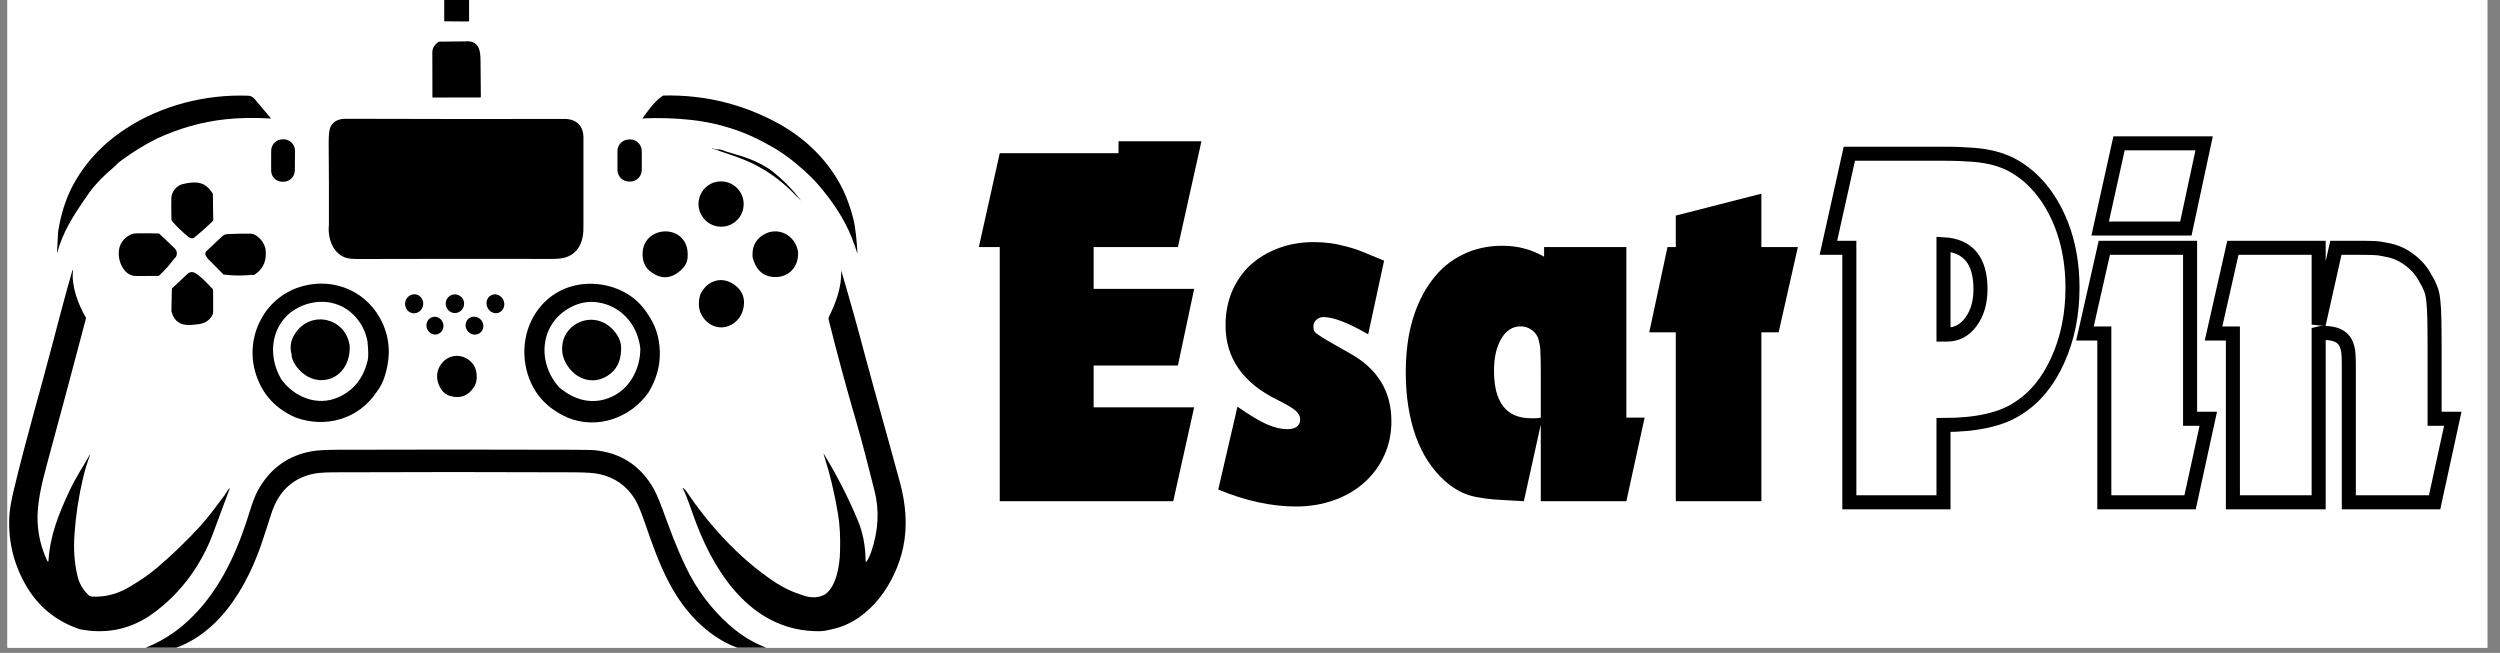 <svg xmlns="http://www.w3.org/2000/svg" xmlns:xlink="http://www.w3.org/1999/xlink" width="157" zoomAndPan="magnify" viewBox="0 0 117.75 30.75" height="41" preserveAspectRatio="xMidYMid meet" version="1.0"><rect x="0" y="0" width="117.75" height="30.75" fill="#808080" stroke="none"/><defs><g/><clipPath id="7b911fe70f"><path d="M 0.352 0 L 117.152 0 L 117.152 30.504 L 0.352 30.504 Z M 0.352 0 " clip-rule="nonzero"/></clipPath><clipPath id="74f2b42877"><path d="M 32 12 L 42.758 12 L 42.758 30 L 32 30 Z M 32 12 " clip-rule="nonzero"/></clipPath><clipPath id="01344f2c31"><path d="M 6 21 L 37 21 L 37 30.504 L 6 30.504 Z M 6 21 " clip-rule="nonzero"/></clipPath><clipPath id="1d026b717d"><path d="M 0.352 12 L 11 12 L 11 30 L 0.352 30 Z M 0.352 12 " clip-rule="nonzero"/></clipPath><clipPath id="a96d24b7ec"><path d="M 82 3 L 117.152 3 L 117.152 28 L 82 28 Z M 82 3 " clip-rule="nonzero"/></clipPath></defs><g clip-path="url(#7b911fe70f)"><path fill="#ffffff" d="M 0.352 0 L 117.152 0 L 117.152 30.504 L 0.352 30.504 Z M 0.352 0 " fill-opacity="1" fill-rule="nonzero"/><path fill="#ffffff" d="M 0.352 0 L 117.152 0 L 117.152 30.504 L 0.352 30.504 Z M 0.352 0 " fill-opacity="1" fill-rule="nonzero"/></g><path fill="#000000" d="M 20.922 0.973 C 20.922 0.992 20.93 1.004 20.953 1.004 L 22.059 1.012 C 22.082 1.012 22.094 1 22.094 0.973 C 22.094 0.965 22.094 0.957 22.094 0.945 C 22.094 -0.254 22.094 -1.461 22.094 -2.68 C 22.094 -3.031 21.812 -3.312 21.457 -3.273 C 20.926 -3.219 20.898 -2.656 20.922 -2.195 Z M 20.922 0.973 " fill-opacity="1" fill-rule="nonzero"/><path fill="#000000" d="M 20.391 4.594 L 21.961 4.59 L 22.613 4.59 C 22.637 4.59 22.648 4.578 22.648 4.559 C 22.641 3.992 22.637 3.43 22.633 2.871 C 22.633 2.578 22.602 2.375 22.543 2.254 C 22.426 2.02 22.219 1.918 21.914 1.949 L 20.703 1.961 C 20.684 1.961 20.668 1.965 20.652 1.977 C 20.461 2.102 20.367 2.262 20.363 2.465 C 20.363 3.168 20.363 3.871 20.367 4.574 C 20.367 4.586 20.375 4.594 20.391 4.594 Z M 20.391 4.594 " fill-opacity="1" fill-rule="nonzero"/><path fill="#000000" d="M 2.688 11.898 C 2.691 11.898 2.695 11.895 2.695 11.895 C 2.836 11.41 3.02 10.961 3.25 10.551 C 3.465 10.16 3.785 9.668 4.211 9.066 C 4.473 8.695 4.863 8.289 5.391 7.848 C 5.5 7.73 5.617 7.625 5.746 7.535 C 6.258 7.16 6.793 6.828 7.355 6.543 C 8.41 6.051 9.488 5.742 10.598 5.621 C 11.258 5.547 11.98 5.535 12.766 5.582 L 11.992 4.66 C 11.961 4.621 11.914 4.586 11.855 4.551 C 11.805 4.523 11.75 4.508 11.688 4.508 C 9.691 4.434 7.586 4.961 5.906 6.074 C 4.812 6.789 3.98 7.695 3.41 8.777 C 3.09 9.387 2.867 10.098 2.738 10.902 L 2.684 11.895 C 2.68 11.895 2.684 11.898 2.688 11.898 Z M 2.688 11.898 " fill-opacity="1" fill-rule="nonzero"/><path fill="#000000" d="M 32.551 5.648 C 33.84 5.789 35.035 6.168 36.137 6.789 C 36.656 7.062 37.129 7.387 37.562 7.762 C 38.016 8.133 38.426 8.539 38.785 8.992 C 39.406 9.766 39.914 10.574 40.238 11.512 C 40.281 11.648 40.328 11.781 40.375 11.914 C 40.375 11.914 40.379 11.918 40.379 11.918 C 40.383 11.918 40.387 11.914 40.387 11.91 C 40.348 11.352 40.309 10.762 40.176 10.246 C 40.062 9.805 39.91 9.379 39.719 8.965 C 39.082 7.648 38.039 6.605 36.789 5.887 C 35.062 4.914 33.211 4.453 31.234 4.5 C 30.852 4.738 30.531 5.203 30.254 5.578 C 31 5.543 31.766 5.562 32.551 5.648 Z M 32.551 5.648 " fill-opacity="1" fill-rule="nonzero"/><path fill="#000000" d="M 13.293 8.559 L 13.352 8.559 C 13.645 8.562 13.883 8.324 13.887 8.027 L 13.895 7.105 C 13.895 6.809 13.66 6.566 13.371 6.562 L 13.309 6.562 C 13.016 6.562 12.777 6.801 12.773 7.094 L 12.77 8.02 C 12.766 8.316 13 8.559 13.293 8.559 Z M 13.293 8.559 " fill-opacity="1" fill-rule="nonzero"/><path fill="#000000" d="M 29.621 8.551 L 29.684 8.551 C 29.98 8.551 30.227 8.309 30.227 8.004 L 30.227 7.121 C 30.227 6.816 29.988 6.57 29.688 6.57 L 29.625 6.57 C 29.328 6.57 29.082 6.812 29.082 7.117 L 29.082 8 C 29.082 8.305 29.324 8.547 29.621 8.551 Z M 29.621 8.551 " fill-opacity="1" fill-rule="nonzero"/><path fill="#000000" d="M 36.312 8.016 C 35.777 7.652 35.277 7.449 34.617 7.262 C 34.379 7.195 34.141 7.117 33.898 7.035 C 33.797 7.051 33.68 7.031 33.547 6.977 C 33.543 6.977 33.543 6.977 33.539 6.977 C 33.535 6.977 33.535 6.98 33.527 6.98 C 33.52 6.98 33.52 6.988 33.531 6.988 C 33.926 7.121 34.316 7.258 34.711 7.395 C 35.641 7.723 36.469 8.23 37.191 8.918 L 37.734 9.457 C 37.328 8.918 36.852 8.438 36.312 8.016 Z M 36.312 8.016 " fill-opacity="1" fill-rule="nonzero"/><path fill="#000000" d="M 34.18 8.566 C 34.316 8.594 34.445 8.648 34.559 8.73 C 34.676 8.809 34.773 8.91 34.852 9.027 C 34.93 9.145 34.98 9.273 35.008 9.414 C 35.035 9.555 35.031 9.691 35.004 9.832 C 34.977 9.969 34.922 10.098 34.844 10.215 C 34.762 10.332 34.664 10.426 34.547 10.504 C 34.43 10.582 34.301 10.633 34.164 10.66 C 34.023 10.684 33.887 10.684 33.746 10.656 C 33.609 10.625 33.48 10.57 33.363 10.492 C 33.25 10.41 33.152 10.312 33.074 10.191 C 32.996 10.074 32.945 9.945 32.918 9.805 C 32.891 9.668 32.891 9.527 32.922 9.391 C 32.949 9.25 33.004 9.125 33.082 9.008 C 33.16 8.891 33.262 8.793 33.379 8.715 C 33.496 8.637 33.625 8.586 33.762 8.562 C 33.902 8.535 34.039 8.535 34.18 8.566 Z M 34.18 8.566 " fill-opacity="1" fill-rule="nonzero"/><path fill="#000000" d="M 8.867 11.152 C 8.941 11.211 9.066 11.258 9.141 11.199 C 9.441 10.953 9.723 10.703 9.988 10.449 C 10.023 10.418 10.043 10.371 10.043 10.32 L 10.027 9.152 C 10.027 9.133 10.023 9.121 10.012 9.105 C 9.844 8.844 9.656 8.688 9.445 8.633 C 9.227 8.57 8.941 8.586 8.598 8.672 C 8.32 8.742 8.074 9.031 8.07 9.344 C 8.066 9.676 8.066 10.008 8.074 10.336 C 8.074 10.367 8.086 10.398 8.105 10.422 C 8.344 10.688 8.598 10.934 8.867 11.152 Z M 8.867 11.152 " fill-opacity="1" fill-rule="nonzero"/><path fill="#000000" d="M 16.246 12.125 C 16.383 12.18 16.613 12.203 16.938 12.199 C 19.953 12.191 22.969 12.188 25.984 12.195 C 26.297 12.195 26.531 12.168 26.684 12.109 C 27.242 11.902 27.504 11.402 27.48 10.605 C 27.484 9.254 27.484 7.875 27.48 6.473 C 27.48 5.906 27.125 5.598 26.578 5.602 C 23.152 5.609 19.727 5.605 16.301 5.594 C 15.926 5.59 15.676 5.727 15.559 6 C 15.504 6.125 15.48 6.371 15.48 6.746 C 15.492 8.02 15.496 9.293 15.492 10.559 C 15.426 11.172 15.641 11.891 16.246 12.125 Z M 16.246 12.125 " fill-opacity="1" fill-rule="nonzero"/><path fill="#000000" d="M 30.273 12.117 C 30.301 12.402 30.426 12.629 30.641 12.793 C 31.145 13.176 31.637 13.145 32.109 12.688 C 32.285 12.52 32.379 12.324 32.387 12.109 C 32.508 10.441 30.109 10.547 30.273 12.117 Z M 30.273 12.117 " fill-opacity="1" fill-rule="nonzero"/><path fill="#000000" d="M 35.922 11.078 C 35.566 11.312 35.406 11.66 35.449 12.129 C 35.59 12.664 35.879 12.965 36.324 13.035 C 37.047 13.145 37.625 12.648 37.59 11.883 C 37.48 11.07 36.617 10.625 35.922 11.078 Z M 35.922 11.078 " fill-opacity="1" fill-rule="nonzero"/><path fill="#000000" d="M 7.465 10.996 C 7.113 10.988 6.77 10.984 6.426 10.992 C 6.301 10.996 6.195 11.02 6.109 11.07 C 5.715 11.293 5.547 11.637 5.602 12.109 C 5.664 12.547 5.949 13.004 6.414 13 C 6.758 13 7.105 12.996 7.445 12.996 C 7.465 12.996 7.484 12.992 7.496 12.977 C 7.754 12.742 7.988 12.477 8.207 12.18 C 8.301 12.109 8.34 12.016 8.328 11.895 C 8.324 11.82 8.277 11.746 8.203 11.672 C 7.973 11.453 7.742 11.238 7.516 11.02 C 7.504 11.004 7.484 10.996 7.465 10.996 Z M 7.465 10.996 " fill-opacity="1" fill-rule="nonzero"/><g clip-path="url(#74f2b42877)"><path fill="#000000" d="M 42.398 22.762 C 41.855 20.75 41.281 18.754 40.742 16.742 C 40.391 15.414 40.02 14.086 39.629 12.766 C 39.629 12.762 39.629 12.758 39.625 12.758 C 39.621 12.758 39.621 12.762 39.621 12.766 C 39.637 13.57 39.371 14.242 39.035 14.945 C 39.02 14.98 39.02 15.012 39.027 15.047 C 39.422 16.633 39.848 18.207 40.305 19.773 C 40.629 20.887 40.906 21.996 41.188 23.109 C 41.426 24.043 41.375 25.004 41.031 26 C 40.961 26.195 40.887 26.348 40.812 26.453 C 40.809 26.461 40.801 26.461 40.793 26.461 C 40.781 26.461 40.77 26.453 40.77 26.438 C 40.766 25.727 40.645 25.082 40.402 24.508 C 39.949 23.422 39.414 22.379 38.801 21.379 C 38.797 21.379 38.793 21.379 38.793 21.379 C 38.789 21.379 38.789 21.383 38.789 21.383 C 39.09 22.32 39.32 23.277 39.477 24.254 C 39.555 24.734 39.586 25.309 39.566 25.988 C 39.547 26.645 39.398 27.609 38.863 27.996 C 38.562 28.156 38.234 28.176 37.871 28.059 C 37.324 27.887 36.883 27.68 36.391 27.348 C 34.773 26.246 33.391 24.727 32.305 23.105 C 32.281 23.074 32.215 23.02 32.184 22.988 C 32.152 22.957 32.145 22.961 32.164 23.004 C 32.418 23.531 32.582 24.102 32.793 24.648 C 33.777 27.234 35.566 29.758 38.598 29.73 C 38.738 29.73 38.945 29.699 39.223 29.629 C 40.98 29.238 42.188 27.453 42.543 25.766 C 42.75 24.789 42.66 23.723 42.398 22.762 Z M 42.398 22.762 " fill-opacity="1" fill-rule="nonzero"/></g><path fill="#000000" d="M 11.867 12.945 C 11.895 12.977 11.949 12.965 12.035 12.906 C 12.418 12.637 12.578 12.238 12.504 11.711 C 12.434 11.445 12.281 11.23 12.039 11.078 C 11.965 11.031 11.879 11.004 11.777 11.004 C 11.426 11 11.074 11.008 10.719 11.027 C 10.613 11.031 10.523 11.07 10.449 11.145 C 10.207 11.375 9.965 11.605 9.719 11.832 C 9.652 11.895 9.656 11.996 9.711 12.078 C 9.777 12.18 9.848 12.258 9.918 12.312 L 10.527 12.93 C 10.949 12.988 11.395 12.992 11.867 12.945 Z M 11.867 12.945 " fill-opacity="1" fill-rule="nonzero"/><path fill="#000000" d="M 12.062 17.652 C 12.367 18.582 12.984 19.25 13.91 19.66 C 15.328 20.184 16.898 19.746 17.746 18.453 C 17.906 18.246 18.027 18.016 18.109 17.758 C 18.438 16.754 18.367 15.828 17.895 14.98 C 17.109 13.566 15.457 13.016 13.965 13.57 C 12.348 14.176 11.516 16 12.062 17.652 Z M 13.703 14.703 C 14.598 14.043 15.844 14.02 16.66 14.836 C 17.004 15.188 17.223 15.605 17.309 16.086 C 17.352 16.52 17.355 16.809 17.324 16.949 C 17.125 17.809 16.66 18.395 15.918 18.719 C 14.934 19.148 13.852 18.699 13.25 17.867 C 12.633 16.824 12.723 15.477 13.703 14.703 Z M 13.703 14.703 " fill-opacity="1" fill-rule="nonzero"/><path fill="#000000" d="M 24.809 17.457 C 25.074 18.492 25.727 19.23 26.758 19.68 C 28.137 20.234 29.699 19.691 30.547 18.48 C 31.043 17.66 31.191 16.797 30.996 15.895 C 30.891 15.387 30.641 14.945 30.328 14.539 C 29.59 13.57 28.223 13.176 27.066 13.449 C 25.293 13.867 24.359 15.715 24.809 17.457 Z M 28.156 14.242 C 29.25 14.402 30.039 15.289 30.16 16.418 C 30.16 17.363 29.672 18.301 28.805 18.691 C 27.926 19.09 27.066 18.855 26.352 18.258 C 25.258 17.07 25.422 15.188 26.938 14.441 C 27.336 14.246 27.742 14.18 28.156 14.242 Z M 28.156 14.242 " fill-opacity="1" fill-rule="nonzero"/><path fill="#000000" d="M 9.023 15.305 C 9.441 15.27 9.738 15.242 9.969 14.906 C 10.016 14.84 10.039 14.758 10.039 14.664 C 10.043 14.348 10.039 14.031 10.039 13.715 C 10.039 13.641 10.02 13.594 9.984 13.582 C 9.691 13.258 9.445 13.027 9.254 12.895 C 9.09 12.781 8.941 12.789 8.809 12.918 C 8.516 13.199 8.285 13.418 8.113 13.57 C 8.098 13.586 8.094 13.602 8.094 13.621 L 8.074 14.66 C 8.191 15.133 8.508 15.348 9.023 15.305 Z M 9.023 15.305 " fill-opacity="1" fill-rule="nonzero"/><path fill="#000000" d="M 19.094 14.195 C 19.031 14.43 19.164 14.676 19.391 14.742 C 19.617 14.805 19.855 14.66 19.918 14.422 C 19.984 14.184 19.852 13.941 19.625 13.875 C 19.395 13.812 19.16 13.957 19.094 14.195 Z M 19.094 14.195 " fill-opacity="1" fill-rule="nonzero"/><path fill="#000000" d="M 21.855 14.234 C 21.871 14.355 21.848 14.461 21.777 14.562 C 21.707 14.66 21.613 14.719 21.496 14.738 C 21.379 14.758 21.27 14.73 21.172 14.66 C 21.078 14.59 21.02 14.496 21 14.375 C 20.98 14.254 21.004 14.145 21.074 14.047 C 21.145 13.949 21.238 13.891 21.355 13.871 C 21.477 13.852 21.582 13.879 21.68 13.949 C 21.777 14.02 21.836 14.113 21.855 14.234 Z M 21.855 14.234 " fill-opacity="1" fill-rule="nonzero"/><path fill="#000000" d="M 23.133 13.906 C 22.93 14.008 22.855 14.273 22.965 14.496 C 23.078 14.719 23.332 14.816 23.535 14.707 C 23.738 14.605 23.812 14.34 23.703 14.117 C 23.59 13.895 23.336 13.801 23.133 13.906 Z M 23.133 13.906 " fill-opacity="1" fill-rule="nonzero"/><path fill="#000000" d="M 35.043 14.301 C 35.059 13.949 34.918 13.66 34.617 13.434 C 34.016 12.969 33.281 13.203 32.977 13.891 C 32.852 14.348 32.918 14.727 33.18 15.035 C 33.863 15.832 35.004 15.301 35.043 14.301 Z M 32.93 14.199 C 32.926 14.211 32.922 14.223 32.922 14.234 C 32.922 14.223 32.926 14.211 32.93 14.199 Z M 32.922 14.234 C 32.922 14.246 32.922 14.258 32.926 14.27 C 32.922 14.258 32.922 14.246 32.922 14.234 Z M 32.934 14.285 C 32.934 14.281 32.93 14.273 32.926 14.27 C 32.93 14.273 32.934 14.281 32.934 14.285 Z M 32.938 14.289 C 32.941 14.293 32.941 14.297 32.945 14.301 C 32.941 14.297 32.941 14.297 32.938 14.289 Z M 32.973 14.32 Z M 32.953 14.309 C 32.953 14.309 32.957 14.312 32.957 14.312 C 32.957 14.312 32.953 14.309 32.953 14.309 Z M 33.008 14.328 Z M 33.008 14.328 " fill-opacity="1" fill-rule="nonzero"/><path fill="#000000" d="M 22.621 15.031 C 22.445 14.871 22.184 14.879 22.031 15.047 C 21.879 15.215 21.898 15.484 22.074 15.645 C 22.25 15.805 22.512 15.797 22.664 15.629 C 22.816 15.461 22.797 15.191 22.621 15.031 Z M 22.621 15.031 " fill-opacity="1" fill-rule="nonzero"/><path fill="#000000" d="M 20.844 15.16 C 20.742 14.949 20.5 14.859 20.301 14.961 C 20.105 15.059 20.027 15.309 20.129 15.516 C 20.23 15.727 20.473 15.816 20.672 15.715 C 20.867 15.617 20.945 15.367 20.844 15.16 Z M 20.844 15.16 " fill-opacity="1" fill-rule="nonzero"/><path fill="#000000" d="M 26.512 16.75 C 26.77 17.66 27.723 18.242 28.59 17.715 C 29.02 17.453 29.238 17.047 29.254 16.488 C 29.281 16.172 29.168 15.863 28.906 15.566 C 27.93 14.453 26.203 15.328 26.512 16.75 Z M 26.512 16.75 " fill-opacity="1" fill-rule="nonzero"/><path fill="#000000" d="M 14.234 17.555 C 14.965 18.188 16.027 17.938 16.363 17.012 C 16.449 16.777 16.484 16.531 16.469 16.277 C 16.277 14.98 14.691 14.602 13.938 15.652 C 13.699 15.98 13.633 16.328 13.734 16.691 C 13.73 17.008 14.008 17.359 14.234 17.555 Z M 14.234 17.555 " fill-opacity="1" fill-rule="nonzero"/><path fill="#000000" d="M 21.199 18.652 C 21.68 18.785 22.051 18.648 22.309 18.25 C 22.438 18.07 22.48 17.844 22.441 17.57 C 22.41 17.301 22.277 17.086 22.043 16.926 C 21.492 16.551 20.773 16.844 20.609 17.52 C 20.555 17.785 20.605 18.047 20.762 18.305 C 20.867 18.48 21.012 18.594 21.199 18.652 Z M 21.199 18.652 " fill-opacity="1" fill-rule="nonzero"/><g clip-path="url(#01344f2c31)"><path fill="#000000" d="M 36.973 30.754 C 36.941 30.75 36.914 30.742 36.879 30.734 C 35.902 30.527 35.082 30.094 34.324 29.414 C 33.473 28.652 32.797 27.742 32.297 26.691 C 31.828 25.715 31.539 24.891 31.199 23.969 C 31.016 23.473 30.848 23.105 30.699 22.867 C 30.082 21.883 29.195 21.328 28.031 21.207 C 27.879 21.191 27.477 21.184 26.832 21.184 C 23.184 21.172 19.531 21.172 15.883 21.184 C 15.336 21.188 14.938 21.207 14.688 21.254 C 13.613 21.445 12.789 22.016 12.223 22.965 C 11.941 23.426 11.781 24.043 11.602 24.59 C 11.031 26.316 10.211 27.98 8.871 29.23 C 8.055 29.992 7.109 30.504 6.031 30.77 C 6.031 30.77 6.027 30.77 6.027 30.773 C 6.027 30.777 6.031 30.777 6.031 30.777 C 6.531 30.797 7.059 30.812 7.531 30.723 C 10.207 30.215 11.688 27.633 12.441 25.234 C 12.559 24.867 12.676 24.5 12.801 24.129 C 13.125 23.168 13.742 22.57 14.652 22.34 C 14.879 22.281 15.219 22.25 15.66 22.246 C 19.461 22.23 23.254 22.23 27.055 22.246 C 27.617 22.25 28.016 22.277 28.246 22.332 C 28.965 22.496 29.52 22.887 29.906 23.512 C 30.027 23.711 30.188 24.082 30.375 24.629 C 31.047 26.578 31.723 28.473 33.418 29.777 C 34.465 30.578 35.645 30.906 36.961 30.766 C 36.965 30.766 36.965 30.762 36.969 30.762 C 36.977 30.758 36.977 30.754 36.973 30.754 Z M 36.973 30.754 " fill-opacity="1" fill-rule="nonzero"/></g><g clip-path="url(#1d026b717d)"><path fill="#000000" d="M 9.289 26.645 C 9.602 26.133 9.844 25.645 10.012 25.18 C 10.281 24.453 10.551 23.727 10.824 23 C 10.828 22.984 10.828 22.98 10.816 22.992 C 10.707 23.086 10.641 23.238 10.582 23.32 C 10.211 23.816 9.836 24.332 9.434 24.777 C 8.781 25.488 8.094 26.152 7.359 26.773 C 7.004 27.07 6.566 27.371 6.043 27.676 C 5.492 27.992 4.922 28.133 4.328 28.098 C 4.293 28.094 4.254 28.086 4.211 28.066 C 3.922 27.809 3.734 27.496 3.648 27.121 C 3.504 26.52 3.457 25.863 3.508 25.164 C 3.57 24.266 3.707 23.379 3.914 22.504 C 4 22.141 4.109 21.785 4.242 21.434 C 4.246 21.434 4.242 21.43 4.242 21.43 L 4.227 21.43 C 4.227 21.43 4.223 21.43 4.223 21.43 C 3.902 21.992 3.535 22.547 3.27 23.125 C 2.77 24.195 2.363 25.203 2.285 26.379 C 2.281 26.477 2.258 26.484 2.215 26.395 C 1.953 25.824 1.805 25.234 1.773 24.633 C 1.723 23.789 1.961 22.785 2.191 21.941 C 2.816 19.633 3.438 17.324 4.047 15.008 C 4.051 14.988 4.051 14.969 4.043 14.953 C 3.688 14.355 3.352 13.461 3.438 12.754 C 3.441 12.746 3.438 12.738 3.434 12.73 C 3.422 12.715 3.414 12.719 3.41 12.738 C 3.152 13.625 2.828 14.828 2.43 16.355 C 2.008 18 1.238 20.621 0.656 23.051 C 0.535 23.551 0.465 23.953 0.445 24.246 C 0.371 25.398 0.613 26.48 1.176 27.492 C 1.758 28.539 2.617 29.254 3.758 29.637 C 4.953 29.871 6.047 29.664 7.039 29.008 C 7.91 28.422 8.723 27.57 9.289 26.645 Z M 3.102 27.465 C 3.098 27.465 3.094 27.461 3.09 27.461 C 3.094 27.461 3.098 27.461 3.102 27.465 Z M 3.113 27.473 C 3.113 27.469 3.105 27.465 3.102 27.465 C 3.105 27.465 3.113 27.469 3.113 27.473 Z M 3.074 27.465 C 3.07 27.465 3.07 27.469 3.07 27.469 C 3.07 27.469 3.07 27.469 3.074 27.465 Z M 3.086 27.461 C 3.082 27.461 3.078 27.461 3.078 27.465 C 3.082 27.465 3.082 27.461 3.086 27.461 Z M 3.062 27.477 C 3.062 27.48 3.062 27.48 3.062 27.484 C 3.062 27.48 3.062 27.48 3.062 27.477 Z M 3.062 27.477 " fill-opacity="1" fill-rule="nonzero"/></g><g fill="#000000" fill-opacity="1"><g transform="translate(45.979, 23.606)"><g><path d="M 1.109 -11.969 L 0.125 -11.969 L 1.109 -16.391 L 6.703 -16.391 L 6.703 -16.953 L 10.609 -16.953 L 9.5 -11.969 L 5.531 -11.969 L 5.531 -10 L 10.266 -10 L 9.5 -6.391 L 5.531 -6.391 L 5.531 -4.422 L 10.266 -4.422 L 9.281 0 L 1.109 0 Z M 1.109 -11.969 "/></g></g></g><g fill="#000000" fill-opacity="1"><g transform="translate(57.129, 23.606)"><g><path d="M 1.156 -4.453 C 1.707 -4.066 2.164 -3.789 2.531 -3.625 C 2.895 -3.469 3.211 -3.391 3.484 -3.391 C 3.898 -3.391 4.109 -3.547 4.109 -3.859 C 4.109 -4.004 4.035 -4.141 3.891 -4.266 C 3.754 -4.391 3.473 -4.555 3.047 -4.766 C 1.41 -5.566 0.594 -6.738 0.594 -8.281 C 0.594 -8.852 0.691 -9.379 0.891 -9.859 C 1.098 -10.348 1.383 -10.766 1.75 -11.109 C 2.125 -11.453 2.562 -11.719 3.062 -11.906 C 3.57 -12.102 4.129 -12.203 4.734 -12.203 C 5.004 -12.203 5.258 -12.188 5.5 -12.156 C 5.75 -12.125 6.004 -12.07 6.266 -12 C 6.523 -11.938 6.797 -11.848 7.078 -11.734 C 7.367 -11.617 7.695 -11.484 8.062 -11.328 L 7.312 -7.859 C 6.383 -8.398 5.68 -8.672 5.203 -8.672 C 5.078 -8.672 4.969 -8.629 4.875 -8.547 C 4.781 -8.461 4.734 -8.359 4.734 -8.234 C 4.734 -8.148 4.742 -8.082 4.766 -8.031 C 4.785 -7.977 4.848 -7.914 4.953 -7.844 C 5.055 -7.77 5.223 -7.664 5.453 -7.531 C 5.68 -7.406 6.008 -7.219 6.438 -6.969 C 7.75 -6.25 8.406 -5.18 8.406 -3.766 C 8.406 -3.172 8.289 -2.629 8.062 -2.141 C 7.844 -1.66 7.531 -1.238 7.125 -0.875 C 6.727 -0.52 6.254 -0.242 5.703 -0.047 C 5.16 0.148 4.562 0.25 3.906 0.25 C 2.758 0.25 1.539 -0.016 0.25 -0.547 Z M 1.156 -4.453 "/></g></g></g><g fill="#000000" fill-opacity="1"><g transform="translate(65.774, 23.606)"><g><path d="M 5.156 -0.047 C 4.406 -0.078 3.828 -0.156 3.422 -0.281 C 3.023 -0.406 2.645 -0.629 2.281 -0.953 C 1.676 -1.492 1.219 -2.195 0.906 -3.062 C 0.594 -3.938 0.438 -4.938 0.438 -6.062 C 0.438 -6.969 0.539 -7.785 0.75 -8.516 C 0.969 -9.254 1.273 -9.883 1.672 -10.406 C 2.066 -10.938 2.547 -11.336 3.109 -11.609 C 3.672 -11.891 4.297 -12.031 4.984 -12.031 C 5.359 -12.031 5.695 -11.988 6 -11.906 C 6.301 -11.832 6.617 -11.703 6.953 -11.516 L 6.953 -11.969 L 10.828 -11.969 L 10.828 -3.938 L 11.688 -3.938 L 10.828 0 L 6.797 0 L 6.797 -3.609 L 6 0 Z M 6.797 -6.234 C 6.797 -6.535 6.789 -6.781 6.781 -6.969 C 6.781 -7.156 6.766 -7.305 6.734 -7.422 C 6.711 -7.547 6.688 -7.645 6.656 -7.719 C 6.625 -7.789 6.578 -7.863 6.516 -7.938 C 6.328 -8.133 6.102 -8.234 5.844 -8.234 C 5.469 -8.234 5.164 -8.039 4.938 -7.656 C 4.707 -7.27 4.594 -6.766 4.594 -6.141 C 4.594 -4.648 5.176 -3.906 6.344 -3.906 C 6.375 -3.906 6.438 -3.906 6.531 -3.906 C 6.633 -3.906 6.723 -3.914 6.797 -3.938 Z M 6.797 -6.234 "/></g></g></g><g fill="#000000" fill-opacity="1"><g transform="translate(77.586, 23.606)"><g><path d="M 1.344 -7.953 L 0.094 -7.953 L 0.953 -11.969 L 1.344 -11.969 L 1.344 -13.453 L 5.375 -14.484 L 5.375 -11.969 L 7.094 -11.969 L 6.188 -7.953 L 5.375 -7.953 L 5.375 0 L 1.344 0 Z M 1.344 -7.953 "/></g></g></g><g clip-path="url(#a96d24b7ec)"><path stroke-linecap="butt" transform="matrix(0.142, 0, 0, 0.142, 85.998, -1.334)" fill="none" stroke-linejoin="miter" d="M 7.788 91.589 L 0.841 91.589 L 7.788 60.384 L 39.021 60.384 C 42.826 60.384 46.134 60.521 48.945 60.742 C 51.785 60.962 54.293 61.403 56.499 62.038 C 58.676 62.672 60.661 63.471 62.37 64.463 C 64.107 65.456 65.844 66.696 67.58 68.185 C 72.101 72.237 75.575 77.447 78.083 83.788 C 80.564 90.156 81.805 97.13 81.805 104.793 C 81.805 113.67 80.178 121.692 76.926 128.859 C 73.7 136.027 69.317 141.347 63.776 144.82 C 58.235 148.514 49.993 150.361 39.021 150.361 L 39.021 175.998 L 7.788 175.998 Z M 40.207 120.369 C 43.432 120.369 46.106 118.935 48.146 116.123 C 50.241 113.284 51.289 109.673 51.289 105.29 C 51.289 95.807 47.181 90.845 39.021 90.404 L 39.021 120.369 Z M 92.363 120.01 L 85.94 120.01 L 92.363 91.589 L 120.812 91.589 L 120.812 148.294 L 126.849 148.294 L 120.812 175.998 L 92.363 175.998 Z M 97.242 56.938 L 125.471 56.938 L 119.406 85.194 L 90.985 85.194 Z M 135.009 120.01 L 128.586 120.01 L 135.009 91.589 L 163.457 91.589 L 163.457 117.061 L 169.164 91.589 C 172.637 91.589 175.339 91.589 177.268 91.589 C 179.253 91.589 180.797 91.617 181.9 91.672 C 183.002 91.727 183.884 91.81 184.546 91.975 C 185.263 92.085 186.09 92.251 187.027 92.471 C 189.453 93.022 191.713 94.125 193.836 95.779 C 195.959 97.378 197.668 99.39 198.936 101.816 C 199.653 102.974 200.204 104.077 200.59 105.124 C 201.031 106.172 201.307 107.467 201.472 109.011 C 201.665 110.555 201.775 112.622 201.83 115.159 C 201.885 117.695 201.913 121.113 201.913 125.386 L 201.913 148.294 L 207.95 148.294 L 201.913 175.998 L 173.464 175.998 L 173.464 138.563 C 173.464 135.558 173.464 133.215 173.464 131.478 C 173.464 129.741 173.437 128.335 173.381 127.288 C 173.326 126.24 173.216 125.441 173.051 124.89 C 172.885 124.283 172.692 123.704 172.444 123.153 C 171.314 120.948 168.943 119.845 165.36 119.845 C 165.111 119.845 164.863 119.845 164.533 119.845 C 164.257 119.845 163.898 119.9 163.457 120.01 L 163.457 175.998 L 135.009 175.998 Z M 135.009 120.01 " stroke="#000000" stroke-width="4.658" stroke-opacity="1" stroke-miterlimit="4"/></g></svg>